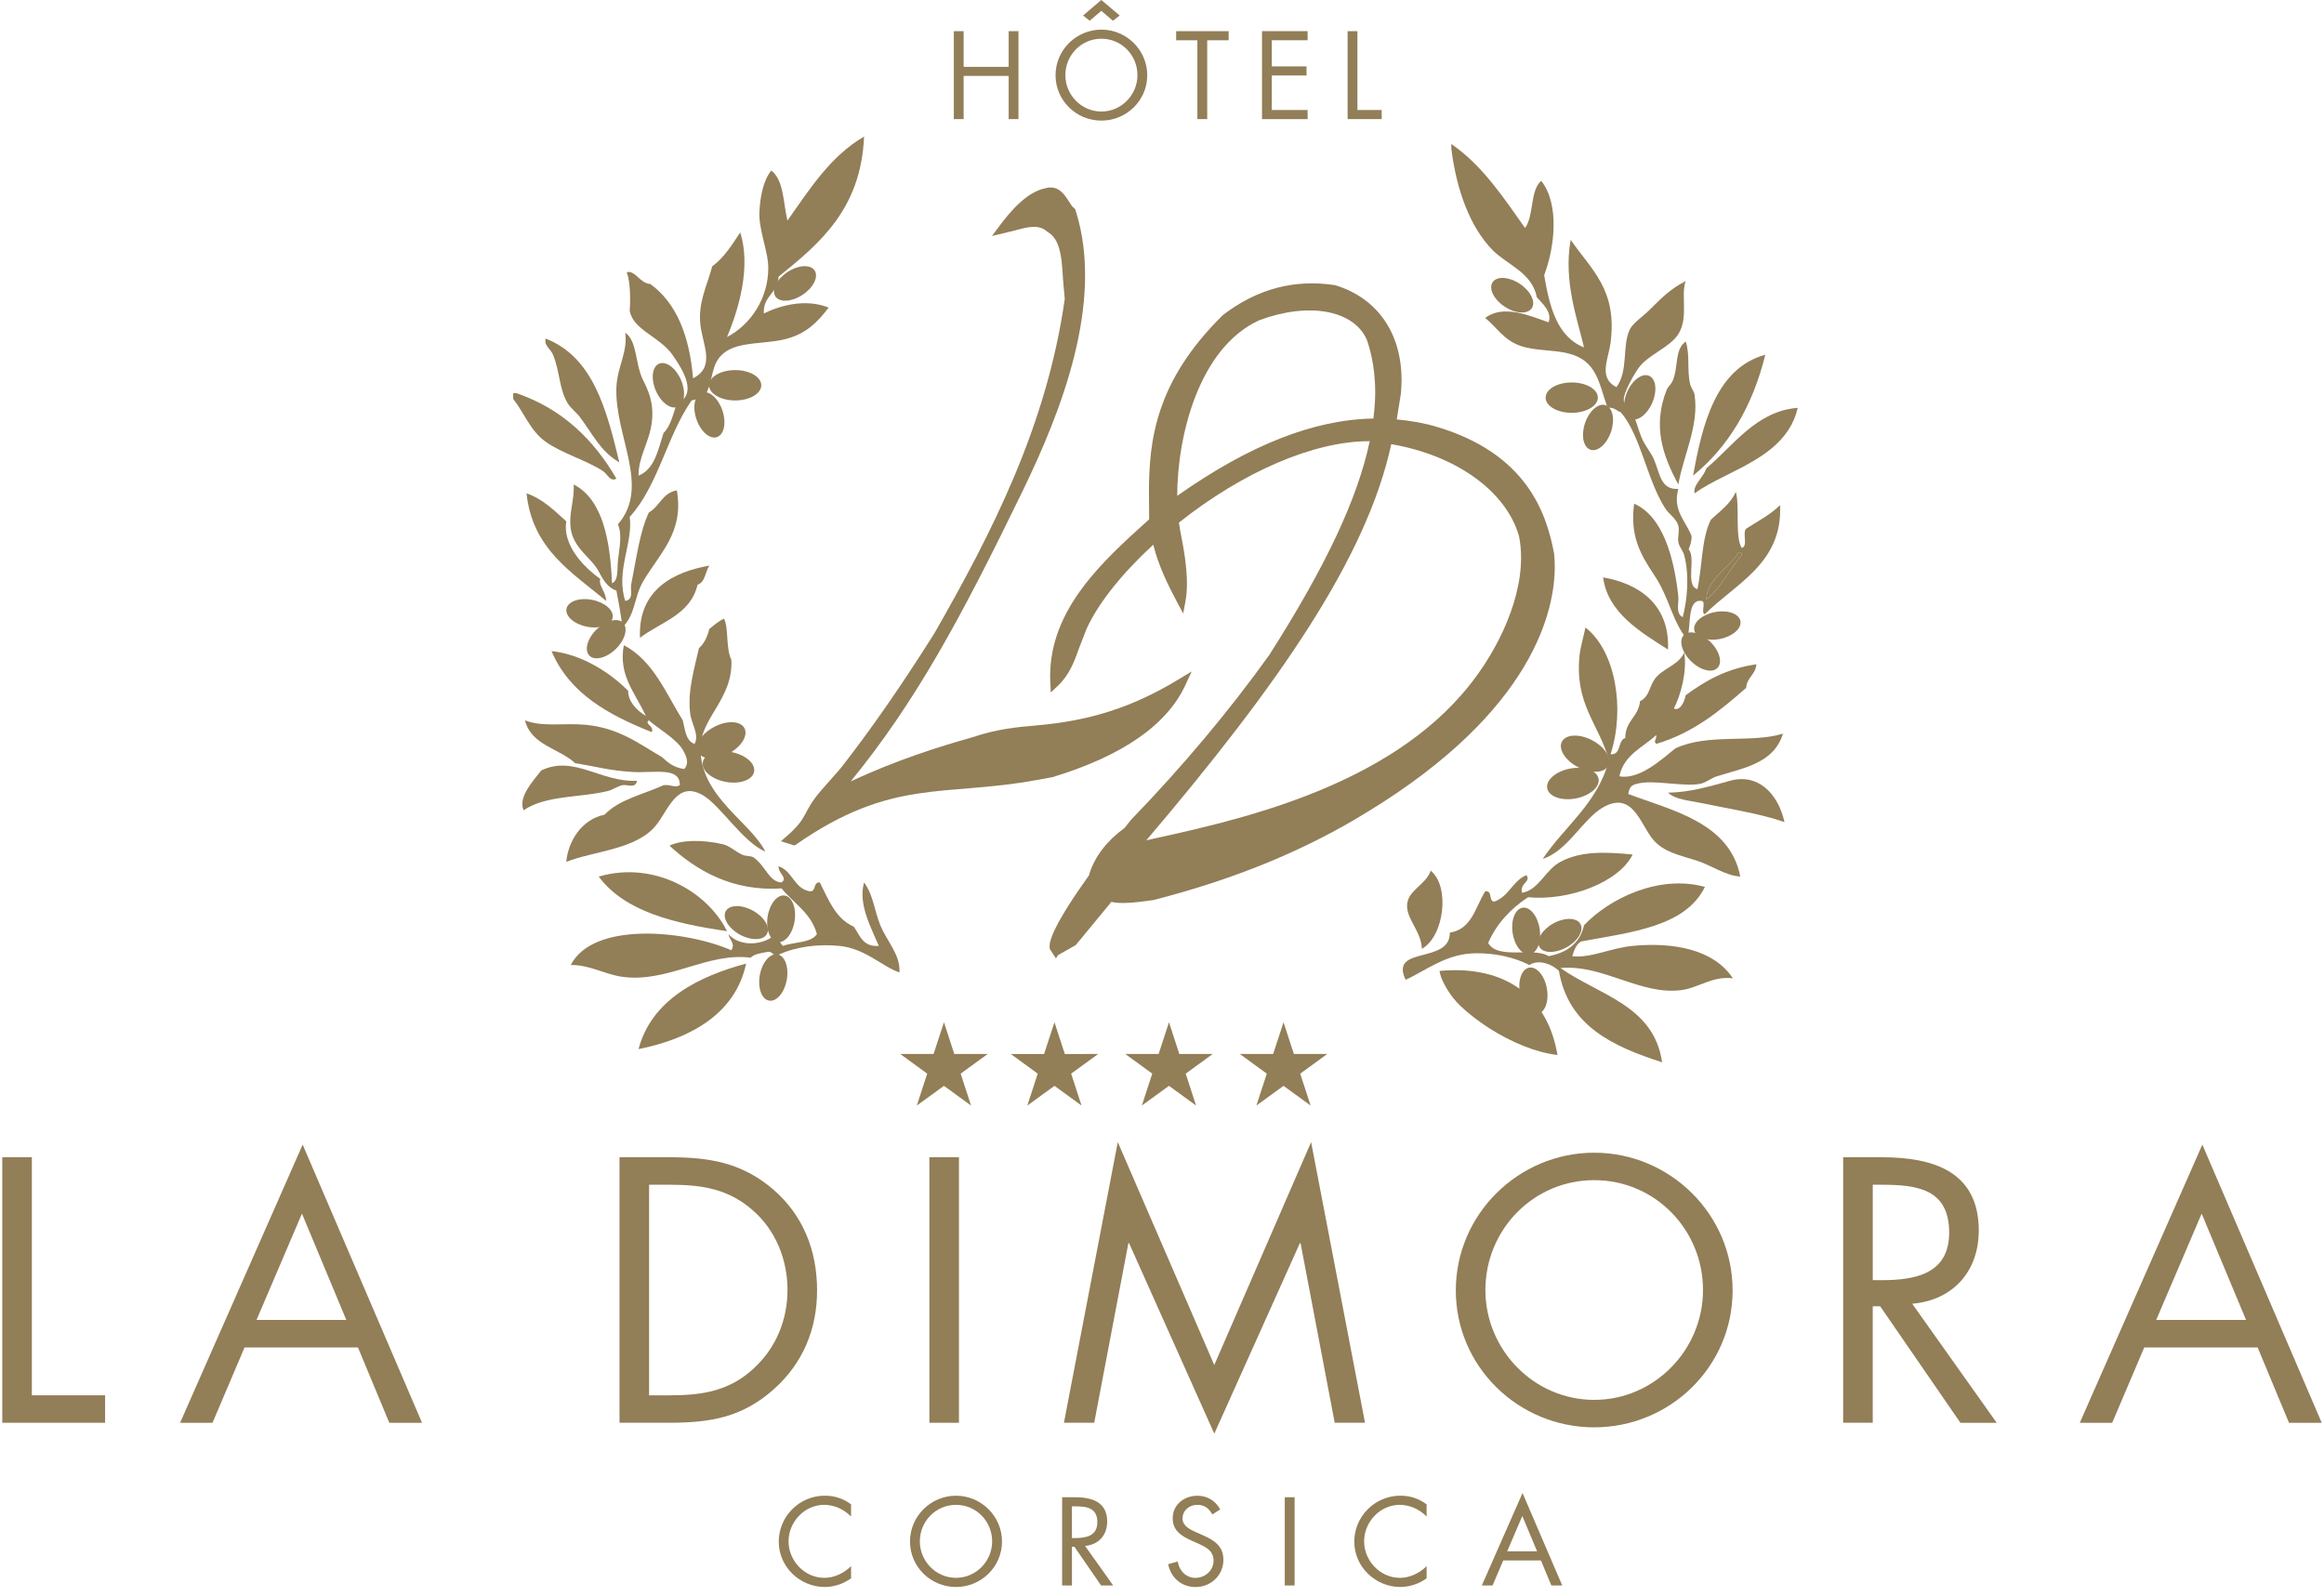 <?xml version="1.0" encoding="utf-8"?>
<!-- Generator: Adobe Illustrator 16.0.0, SVG Export Plug-In . SVG Version: 6.00 Build 0)  -->
<!DOCTYPE svg PUBLIC "-//W3C//DTD SVG 1.1//EN" "http://www.w3.org/Graphics/SVG/1.1/DTD/svg11.dtd">
<svg version="1.1" id="Calque_1" xmlns="http://www.w3.org/2000/svg" xmlns:xlink="http://www.w3.org/1999/xlink" x="0px" y="0px"
	 width="150px" height="103px" viewBox="0 0 150 103" style="enable-background:new 0 0 150 103;" xml:space="preserve">
<g id="XMLID_9_">
	<g>
		<path style="fill:#927E57;" d="M115.081,47.355c-0.588,1.907-2.491,2.204-4.279,2.757c-0.355,0.11-0.66,0.394-1.049,0.478
			c-1.054,0.224-3.045-0.288-4.09,0c-0.321,0.084-0.49,0.169-0.57,0.664c2.795,1.048,6.563,1.843,7.231,5.329
			c-0.998-0.076-1.84-0.724-2.854-1.045c-1.087-0.347-2.068-0.524-2.762-1.332c-0.838-0.981-1.307-3.193-3.235-2.094
			c-1.315,0.749-2.288,2.821-3.899,3.328c1.426-2.127,3.531-3.569,4.28-6.373c-0.689-2.389-2.225-3.616-1.903-6.758
			c0.051-0.503,0.25-1.184,0.381-1.806c1.958,1.526,2.566,5.277,1.619,8.183c0.72,0.055,0.44-0.893,0.952-1.049
			c-0.005-1.117,0.858-1.358,0.951-2.377c0.601-0.283,0.597-0.939,0.951-1.429c0.504-0.694,1.535-0.88,1.903-1.713
			c0.187,1.235-0.211,2.707-0.668,3.616c0.389,0.19,0.685-0.431,0.761-0.854c1.257-0.935,2.652-1.73,4.567-2
			c-0.059,0.672-0.617,0.842-0.664,1.522c-1.679,1.463-3.383,2.897-5.806,3.616c-0.207-0.199,0.046-0.271,0-0.571
			c-0.867,0.812-2.09,1.269-2.377,2.664c1.285,0.229,2.681-1.049,3.616-1.806C110.269,47.317,113.043,47.989,115.081,47.355z"/>
		<path style="fill:#927E57;" d="M116.032,26.325c-0.748,3.248-4.521,3.979-6.66,5.519c-0.105-0.571,0.584-1.027,0.761-1.615
			C111.884,28.765,113.352,26.536,116.032,26.325z"/>
		<path style="fill:#927E57;" d="M115.179,53.064c-1.604-0.559-3.642-0.863-5.426-1.239c-0.749-0.157-1.624-0.211-2.094-0.664
			c1.341,0.004,2.74-0.415,3.996-0.761C113.462,49.893,114.76,51.212,115.179,53.064z"/>
		<path style="fill:#927E57;" d="M108.991,35.459c0.499,0.55-0.245,2.339,0.571,2.571c0.321-1.564,0.254-3.244,0.858-4.474
			c0.579-0.558,1.269-1.015,1.615-1.806c0.263,0.871-0.063,2.931,0.381,3.616c0.432-0.081,0.025-0.99,0.287-1.239
			c0.749-0.486,1.573-0.901,2.187-1.522c0.187,3.768-2.909,5.083-4.851,7.042c-0.279-0.072,0.085-0.783-0.19-0.854
			c-0.985-0.173-0.685,1.62-0.951,2.474c-0.943-1.1-1.163-2.698-2.094-4.094c-0.964-1.442-1.598-2.58-1.332-4.66
			c1.836,0.795,2.58,3.438,2.854,5.992c0.043,0.427-0.198,1.091,0.284,1.332c0.296-1.142,0.436-2.651,0.097-3.996
			c-0.071-0.279-0.33-0.545-0.381-0.854c-0.055-0.313,0.089-0.719,0-1.049c-0.131-0.478-0.575-0.702-0.858-1.142
			c-1.171-1.823-1.568-4.69-2.854-6.183c-0.287-0.097-0.418-0.338-0.854-0.288c-0.575-1.599-0.669-3.066-2.571-3.519
			c-0.981-0.237-2.115-0.156-3.045-0.478c-1.108-0.385-1.515-1.188-2.284-1.806c1.172-0.879,2.8-0.165,4.094,0.283
			c0.245-0.66-0.419-1.23-0.761-1.615c-0.305-1.603-1.907-2.085-2.854-3.045c-1.434-1.455-2.335-3.848-2.665-6.567
			c0-0.093,0-0.19,0-0.283c2.005,1.383,3.354,3.434,4.758,5.421c0.584-0.778,0.309-2.415,1.045-3.045
			c1.214,1.548,0.85,4.36,0.19,6.09c0.347,2.063,0.841,3.979,2.571,4.665c-0.41-1.781-1.346-4.267-0.859-6.948
			c1.328,1.945,3.024,3.206,2.571,6.661c-0.14,1.049-0.808,2.25,0.381,2.854c0.787-1.083,0.352-2.622,0.854-3.709
			c0.194-0.423,0.786-0.795,1.239-1.239c0.833-0.816,1.332-1.361,2.376-1.903c-0.334,0.909,0.203,2.347-0.474,3.425
			c-0.554,0.875-1.949,1.32-2.571,2.191c-0.262,0.368-0.989,1.586-0.951,2.093c0.029,0.351,0.352,0.465,0.571,0.854
			c0.216,0.376,0.359,1.011,0.57,1.522c0.225,0.533,0.571,0.931,0.762,1.332c0.448,0.96,0.427,2.064,1.619,2
			c-0.393,1.408,0.504,2.089,0.854,3.045C109.19,34.956,109.085,35.206,108.991,35.459z M112.417,35.84
			c-0.009-0.114-0.029-0.224-0.19-0.19c-0.626,1.023-2.063,1.742-2.094,3.045C111.102,37.95,111.604,36.741,112.417,35.84z"/>
		<path style="fill:#927E57;" d="M113.939,22.899c-0.82,3.332-2.373,5.937-4.66,7.802C109.854,27.504,110.721,23.771,113.939,22.899z"/>
		<path style="fill:#927E57;" d="M112.227,35.649c0.161-0.034,0.182,0.076,0.19,0.19c-0.813,0.901-1.315,2.11-2.284,2.854
			C110.163,37.392,111.601,36.673,112.227,35.649z"/>
		<path style="fill:#927E57;" d="M111.846,63.15c-1.314-0.169-2.207,0.613-3.328,0.761c-2.643,0.343-5.032-1.666-7.802-1.429
			c2.465,1.75,6.034,2.397,6.563,6.089c-3.158-1.023-6.047-2.325-6.66-5.899c-0.376-0.393-1.294-0.795-1.903-0.38
			c-1.027-0.517-2.182-0.762-3.425-0.762c-1.95,0.005-3.265,1.134-4.567,1.713c-1.07-2.225,2.875-0.977,2.854-3.045
			c1.434-0.216,1.645-1.653,2.283-2.664c0.486-0.072,0.207,0.617,0.571,0.668c0.956-0.317,1.192-1.349,2.093-1.713
			c0.31,0.448-0.465,0.517-0.283,1.143c1.1-0.203,1.477-1.468,2.475-2.001c1.327-0.715,2.926-0.639,4.66-0.474
			c-0.884,1.802-4.123,3.012-6.754,2.758c-1.104,0.735-2.009,1.67-2.571,2.951c0.63,1.112,2.952,0.237,3.903,0.854
			c1.197-0.229,2.021-0.833,2.284-1.996c1.619-1.717,4.846-3.299,7.802-2.474c-1.265,2.575-4.753,2.922-7.992,3.519
			c-0.326,0.182-0.444,0.57-0.571,0.951c1.167,0.148,2.486-0.532,3.899-0.664C108.078,60.799,110.641,61.311,111.846,63.15z"/>
		<path style="fill:#927E57;" d="M109.372,25.47c0.309,1.992-0.728,3.933-1.045,5.802c-1.031-1.903-1.661-3.776-0.761-6.09
			c0.08-0.215,0.283-0.359,0.381-0.571c0.414-0.926,0.102-2.013,0.854-2.567c0.292,0.842,0.068,1.84,0.288,2.757
			C109.135,25.014,109.338,25.25,109.372,25.47z"/>
		<path style="fill:#927E57;" d="M103.473,37.269c2.19,0.381,4.31,1.654,4.187,4.66C105.896,40.805,103.761,39.548,103.473,37.269z"/>
		<path style="fill:#927E57;" d="M100.525,68.098c-1.413-0.16-3.012-0.841-4.377-1.712c-0.664-0.423-1.798-1.244-2.381-2.001
			c-0.339-0.439-0.791-1.188-0.854-1.713C97.273,62.274,99.912,64.423,100.525,68.098z"/>
		<path style="fill:#927E57;" d="M92.342,56.202c1.256,1.011,0.884,4.229-0.57,5.045c-0.03-1.125-1.016-1.937-0.952-2.854
			C90.883,57.449,92.033,57.12,92.342,56.202z"/>
		<path style="fill:#927E57;" d="M48.446,61.818c-2.804-0.364-5.345,1.641-8.28,1.234c-1.112-0.152-2.123-0.786-3.328-0.761
			c1.446-2.813,7.333-2.267,10.369-0.952c0.271-0.452-0.126-0.655-0.19-1.044c0.685,0.804,2.127,0.757,2.952,0.093
			c0.33,0.08,0.33,0.495,0.571,0.668c0.715-0.267,1.797-0.169,2.187-0.761c-0.376-1.37-1.506-1.988-2.284-2.952
			c-3.188,0.216-5.523-1.18-7.231-2.757c0.812-0.385,2.152-0.385,3.425-0.098c0.432,0.098,0.791,0.448,1.239,0.668
			c0.279,0.136,0.583,0.068,0.761,0.19c0.774,0.528,0.989,1.577,1.806,1.615c0.431-0.296-0.22-0.583-0.19-1.044
			c0.905,0.296,0.99,1.425,2,1.615c0.457,0.047,0.207-0.617,0.664-0.571c0.562,1.117,1.019,2.343,2.19,2.854
			c0.397,0.555,0.579,1.324,1.615,1.239c-0.533-1.256-1.34-2.711-0.951-4.094c0.592,0.8,0.676,1.853,1.048,2.762
			c0.427,1.04,1.315,1.925,1.235,3.045c-1.112-0.368-2.208-1.557-3.899-1.713c-1.328-0.127-2.761,0.043-3.903,0.571
			c-0.393,0.105-0.372-0.203-0.664-0.19C49.161,61.518,48.7,61.564,48.446,61.818z"/>
		<path style="fill:#927E57;" d="M39.882,33.844c2.127-2.432-0.224-5.705-0.097-8.851c0.05-1.286,0.74-2.254,0.571-3.519
			c0.787,0.554,0.626,1.987,1.142,3.045c0.296,0.601,0.74,1.434,0.571,2.757c-0.161,1.272-0.879,2.237-0.854,3.425
			c1.044-0.415,1.256-1.662,1.615-2.757c0.47-0.453,0.613-1.227,0.859-1.903c1.357-0.588,0.414-2.144-0.288-3.142
			c-0.829-1.18-2.567-1.611-2.757-2.855c0.051-0.643,0.051-1.831-0.19-2.474c0.545-0.144,0.846,0.723,1.522,0.761
			c1.704,1.243,2.529,3.371,2.757,6.089c1.459-0.744,0.63-2.131,0.478-3.425c-0.173-1.446,0.402-2.474,0.761-3.806
			c0.77-0.558,1.273-1.391,1.806-2.186c0.689,2.178-0.051,4.842-0.854,6.753c1.573-0.82,2.673-2.55,2.664-4.47
			c-0.008-1.134-0.66-2.495-0.566-3.713c0.055-0.854,0.22-1.882,0.757-2.567c0.812,0.613,0.774,2.077,1.044,3.235
			c1.434-2.026,2.766-4.153,4.948-5.426c-0.199,4.656-2.83,6.876-5.519,9.042c-0.025,1.083-1.011,1.205-0.952,2.376
			c1.002-0.49,2.652-0.989,4.187-0.38c-0.715,0.926-1.489,1.78-3.045,2.093c-1.531,0.309-3.299,0.072-4.089,1.239
			c-0.461,0.672-0.355,1.505-0.858,2.376c-0.267,0.114-0.546,0.216-0.854,0.288c-1.582,2.254-2.161,5.51-3.996,7.515
			c0.228,1.688-0.918,3.501-0.288,5.426c0.575-0.105,0.313-0.71,0.38-1.049c0.317-1.556,0.545-3.404,1.142-4.66
			c0.693-0.389,0.884-1.277,1.81-1.429c0.465,2.749-1.112,4.047-2.191,5.899c-0.579,1.002-0.474,2.123-1.332,2.952
			c-0.076-0.842-0.241-1.603-0.38-2.381c-0.516-0.173-0.795-0.575-1.142-1.235c-0.453-0.871-1.624-1.476-1.806-2.762
			c-0.14-0.994,0.245-1.818,0.19-2.854c1.898,0.973,2.359,3.675,2.474,6.377c0.423-0.173,0.326-0.88,0.381-1.43
			C39.962,35.387,40.183,34.546,39.882,33.844z"/>
		<path style="fill:#927E57;" d="M49.397,54.967c-1.4-0.566-2.893-2.956-3.997-3.615c-1.679-1.006-2.22,0.858-3.045,1.903
			c-1.264,1.59-3.979,1.661-5.806,2.376c0.123-1.34,0.994-2.744,2.474-3.045c0.922-0.981,2.499-1.306,3.806-1.903
			c0.482-0.063,0.694,0.195,1.049,0c0.017-1.205-1.607-0.774-3.045-0.854c-1.463-0.084-2.359-0.347-3.713-0.571
			c-1.04-0.96-2.842-1.155-3.235-2.762c1.095,0.448,2.554,0.161,3.903,0.288c2.123,0.195,3.425,1.197,4.948,2.093
			c0.372,0.355,0.778,0.677,1.425,0.761c0.38-0.397,0.08-0.947-0.093-1.239c-0.431-0.723-1.615-1.387-2.19-1.903
			c-0.313,0.258,0.363,0.33,0.19,0.761c-2.791-1.112-5.315-2.486-6.47-5.231c1.916,0.207,3.73,1.34,4.948,2.567
			c-0.017,0.681,0.55,1.269,1.142,1.62c-0.728-1.556-1.78-2.622-1.425-4.567c1.895,0.99,2.698,3.075,3.806,4.851
			c0.152,0.609,0.19,1.328,0.761,1.522c0.326-0.592-0.211-1.311-0.288-1.996c-0.165-1.463,0.267-2.829,0.571-4.187
			c0.343-0.296,0.542-0.728,0.668-1.239c0.304-0.232,0.579-0.499,0.951-0.664c0.313,0.622,0.098,1.882,0.474,2.664
			c0.119,2.524-2,3.738-1.996,5.709C45.215,51.444,48.399,53.005,49.397,54.967z"/>
		<path style="fill:#927E57;" d="M48.158,62.198c-0.719,3.371-3.797,4.889-6.944,5.52C42.068,64.479,45.185,62.998,48.158,62.198z"/>
		<path style="fill:#927E57;" d="M45.782,36.508c-0.267,0.402-0.258,1.074-0.761,1.235c-0.444,1.937-2.364,2.398-3.713,3.425
			C41.168,38.043,43.515,36.91,45.782,36.508z"/>
		<path style="fill:#927E57;" d="M46.923,60.105c-3.434-0.499-6.602-1.269-8.28-3.522C42.225,55.534,45.684,57.576,46.923,60.105z"/>
		<path style="fill:#927E57;" d="M39.785,30.892c-0.381,0.245-0.592-0.3-0.854-0.474c-1.015-0.685-2.66-1.15-3.713-1.903
			c-1.006-0.723-1.4-1.899-2.093-2.761c0-0.127,0-0.254,0-0.381c0.063,0,0.126,0,0.19,0C36.296,26.388,38.313,28.372,39.785,30.892z
			"/>
		<path style="fill:#927E57;" d="M38.74,37.362c-0.114,0.486,0.368,0.795,0.381,1.429c-2.182-1.848-4.749-3.311-5.138-6.948
			c1.078,0.376,1.797,1.121,2.567,1.81C36.3,35.159,37.641,36.588,38.74,37.362z"/>
		<path style="fill:#927E57;" d="M39.975,29.847c-1.226-0.71-1.7-1.806-2.567-2.952c-0.224-0.296-0.575-0.55-0.761-0.854
			c-0.558-0.901-0.507-2.068-0.952-3.142c-0.152-0.368-0.596-0.601-0.478-1.045C38.275,23.043,39.15,26.422,39.975,29.847z"/>
		<path style="fill:#927E57;" d="M41.117,50.4c-0.093,0.529-0.651,0.216-0.952,0.283c-0.33,0.076-0.613,0.3-0.952,0.381
			c-1.801,0.44-3.962,0.25-5.421,1.239c-0.372-0.871,0.656-1.928,1.142-2.571C37.044,48.717,38.749,50.501,41.117,50.4z"/>
	</g>
	<g>
	</g>
</g>
<path style="fill:#927E57;" d="M89.799,28.67c4.178,0.719,7.404,3.022,8.242,5.928c0.092,0.454,0.135,0.922,0.135,1.398
	c0,3.103-1.824,6.574-3.867,8.875c-5.469,6.243-15.068,8.204-20.321,9.37C82.557,44.158,88.209,36.003,89.799,28.67z M88.225,21.941
	c0.357,1.031,0.537,2.174,0.537,3.408c0,0.537-0.049,1.096-0.117,1.666c-3.85,0.068-8,1.706-12.663,4.99c0-0.001,0-0.001,0-0.004
	c0-3.766,1.36-9.525,5.29-11.328C84.467,19.478,87.389,20.009,88.225,21.941z M78.943,20.327l-0.012,0.009l-0.014,0.015
	c-4.335,4.271-4.76,8.081-4.76,11.489c0,0.422,0.004,0.838,0.012,1.246c0,0,0.004,0.277,0.004,0.436
	c-3.023,2.713-6.393,5.783-6.393,10.127c0,0.144,0.006,0.29,0.011,0.438l0.033,0.61l0.431-0.406c0.783-0.736,1.092-1.604,1.417-2.52
	l0.468-1.199c0.756-1.651,2.283-3.56,4.296-5.414c0.335,1.346,0.92,2.549,1.559,3.749l0.372,0.693l0.146-0.781
	c0.068-0.356,0.096-0.745,0.096-1.15c0-1.074-0.203-2.271-0.424-3.355c0,0-0.057-0.36-0.092-0.581
	c4.139-3.289,8.715-5.255,12.277-5.256c0,0,0.025,0.001,0.037,0.001c-0.775,3.691-2.834,8.082-6.482,13.798
	c-2.549,3.566-5.639,7.252-8.919,10.636c-0.018,0.021-0.38,0.478-0.431,0.54c-1.101,0.79-1.902,1.82-2.251,2.917l-0.026,0.08
	c0,0,0.002,0.018,0.007,0.028c-2.277,3.185-2.561,4.208-2.561,4.611c0,0.079,0.008,0.134,0.018,0.176l0.395,0.603l0.13-0.214
	l1.146-0.649c0,0,2.125-2.581,2.299-2.789c0.596,0.133,1.367,0.078,2.717-0.118c5.292-1.359,9.803-3.217,13.809-5.689
	c10.77-6.564,12.092-13.052,12.092-15.831c0-0.338-0.018-0.621-0.043-0.841c-0.502-2.698-1.826-6.456-7.541-8.176
	c-0.836-0.251-1.699-0.402-2.615-0.485c0.072-0.451,0.271-1.687,0.271-1.687c0.023-0.292,0.039-0.576,0.039-0.856
	c0-3.036-1.559-5.29-4.285-6.124C83.547,18,81.127,18.651,78.943,20.327z"/>
<path style="fill:#927E57;" d="M67.474,12.15c-0.004,0.002-0.02,0.005-0.02,0.005l0,0c-1.206,0.249-2.267,1.519-2.964,2.456l-0.466,0.623
	l1.499-0.363c0.786-0.213,1.526-0.414,2.062,0.076l0.026,0.023l0.03,0.018c0.314,0.184,0.52,0.486,0.657,0.858
	c0.224,0.606,0.268,1.404,0.313,2.183c0,0,0.104,1.17,0.112,1.265c-1.162,8.216-4.724,15.135-8.412,21.581
	c-2.133,3.389-4.123,6.25-6.074,8.743c-0.003,0-1.178,1.336-1.178,1.336c-1.348,1.538-0.785,1.727-2.313,3.049l-0.347,0.299
	l0.888,0.275l0.097-0.067c6.181-4.298,9.511-3.063,15.5-4.154l1.055-0.194c4.516-1.374,7.393-3.375,8.578-5.957l0.396-0.861
	l-0.822,0.498c-3.149,1.916-5.94,2.697-9.17,2.982c-1.313,0.114-2.556,0.226-4.156,0.766c-2.044,0.572-5.001,1.499-7.861,2.855
	c4.193-5.148,7.057-10.416,11.139-18.829c2.361-4.887,5.281-12.069,3.382-18.028L69.398,13.5l-0.074-0.061
	c-0.119-0.098-0.228-0.27-0.345-0.455C68.709,12.559,68.304,11.921,67.474,12.15z"/>
<path style="fill:#927E57;" d="M63.748,68.034l-1.744,1.269l0.67,2.058l-1.747-1.271l-1.751,1.271l0.67-2.058l-1.74-1.269h2.15l0.671-2.047
	l0.666,2.047H63.748z"/>
<path style="fill:#927E57;" d="M70.88,68.034l-1.744,1.269l0.671,2.058L68.06,70.09l-1.751,1.271l0.67-2.058l-1.739-1.269h2.149l0.671-2.047
	l0.667,2.047H70.88z"/>
<path style="fill:#927E57;" d="M78.271,68.034l-1.742,1.269l0.67,2.058l-1.748-1.271L73.7,71.36l0.671-2.058l-1.74-1.269h2.151l0.669-2.047
	l0.666,2.047H78.271z"/>
<path style="fill:#927E57;" d="M85.664,68.034l-1.744,1.269l0.672,2.058l-1.748-1.271l-1.75,1.271l0.67-2.058l-1.74-1.269h2.15l0.67-2.047
	l0.668,2.047H85.664z"/>
<ellipse style="fill:#927E57;" cx="47.45" cy="24.869" rx="1.685" ry="0.98"/>
<ellipse transform="matrix(-0.887 0.463 -0.463 -0.887 110.013 68.591)" style="fill:#927E57;" cx="46.599" cy="47.781" rx="1.684" ry="0.98"/>
<ellipse transform="matrix(-0.983 -0.184 0.184 -0.983 84.118 106.829)" style="fill:#927E57;" cx="47.011" cy="49.516" rx="1.684" ry="0.979"/>
<ellipse transform="matrix(-0.874 -0.486 0.486 -0.874 61.318 135.012)" style="fill:#927E57;" cx="48.16" cy="59.558" rx="1.518" ry="0.881"/>
<ellipse transform="matrix(-0.716 0.698 -0.698 -0.716 95.942 43.497)" style="fill:#927E57;" cx="39.123" cy="41.265" rx="1.518" ry="0.884"/>
<ellipse transform="matrix(-0.981 -0.194 0.194 -0.981 67.702 85.804)" style="fill:#927E57;" cx="38.052" cy="39.587" rx="1.518" ry="0.883"/>
<ellipse transform="matrix(-0.399 -0.917 0.917 -0.399 37.54 74.334)" style="fill:#927E57;" cx="43.121" cy="24.87" rx="1.517" ry="0.883"/>
<ellipse transform="matrix(0.15 -0.989 0.989 0.15 -15.821 100.255)" style="fill:#927E57;" cx="50.401" cy="59.33" rx="1.518" ry="0.882"/>
<ellipse transform="matrix(0.834 -0.552 0.552 0.834 -1.57 31.363)" style="fill:#927E57;" cx="51.304" cy="18.289" rx="1.518" ry="0.882"/>
<ellipse transform="matrix(0.323 0.947 -0.947 0.323 56.325 -25.22)" style="fill:#927E57;" cx="45.784" cy="26.743" rx="1.518" ry="0.884"/>
<ellipse transform="matrix(-0.18 0.984 -0.984 -0.18 120.997 25.309)" style="fill:#927E57;" cx="49.945" cy="63.106" rx="1.517" ry="0.883"/>
<path style="fill:#927E57;" d="M103.131,25.666c0-0.541-0.756-0.979-1.688-0.979c-0.93,0-1.682,0.438-1.682,0.979
	c0,0.542,0.752,0.981,1.682,0.981C102.375,26.646,103.131,26.208,103.131,25.666z"/>
<ellipse transform="matrix(0.887 0.463 -0.463 0.887 34.061 -41.801)" style="fill:#927E57;" cx="102.296" cy="48.578" rx="1.684" ry="0.98"/>
<ellipse transform="matrix(0.983 -0.184 0.184 0.983 -7.576 19.587)" style="fill:#927E57;" cx="101.526" cy="50.528" rx="1.684" ry="0.981"/>
<ellipse transform="matrix(0.874 -0.485 0.485 0.874 -16.633 56.488)" style="fill:#927E57;" cx="100.736" cy="60.354" rx="1.517" ry="0.882"/>
<ellipse transform="matrix(0.716 0.698 -0.698 0.716 60.53 -64.683)" style="fill:#927E57;" cx="109.772" cy="42.062" rx="1.518" ry="0.883"/>
<ellipse transform="matrix(0.981 -0.194 0.194 0.981 -5.728 22.265)" style="fill:#927E57;" cx="110.843" cy="40.384" rx="1.518" ry="0.883"/>
<ellipse transform="matrix(0.4 -0.917 0.917 0.4 39.988 112.379)" style="fill:#927E57;" cx="105.774" cy="25.666" rx="1.518" ry="0.883"/>
<ellipse transform="matrix(-0.15 -0.989 0.989 -0.15 53.813 166.521)" style="fill:#927E57;" cx="98.493" cy="60.126" rx="1.518" ry="0.882"/>
<ellipse transform="matrix(-0.834 -0.552 0.552 -0.834 168.459 88.844)" style="fill:#927E57;" cx="97.592" cy="19.086" rx="1.517" ry="0.884"/>
<ellipse transform="matrix(-0.322 0.947 -0.947 -0.322 162.426 -61.187)" style="fill:#927E57;" cx="103.112" cy="27.541" rx="1.518" ry="0.884"/>
<ellipse transform="matrix(0.18 0.984 -0.984 0.18 144.041 -44.916)" style="fill:#927E57;" cx="98.95" cy="63.903" rx="1.517" ry="0.883"/>
<g>
	<path style="fill:#927E57;" d="M65.104,4.314V2.011h0.632v5.678h-0.632V4.901h-2.907v2.787h-0.633V2.011h0.633v2.304H65.104z"/>
	<path style="fill:#927E57;" d="M74.047,4.856c0,1.634-1.34,2.929-2.959,2.929c-1.619,0-2.959-1.294-2.959-2.929
		c0-1.626,1.34-2.944,2.959-2.944C72.707,1.912,74.047,3.23,74.047,4.856z M68.762,4.849c0,1.28,1.038,2.35,2.326,2.35
		c1.288,0,2.327-1.069,2.327-2.35c0-1.287-1.024-2.35-2.327-2.35C69.785,2.5,68.762,3.562,68.762,4.849z M71.082,0l1.188,1.001
		l-0.436,0.338l-0.752-0.64l-0.747,0.64l-0.429-0.338L71.082,0z"/>
	<path style="fill:#927E57;" d="M77.918,7.688h-0.635V2.598h-1.37V2.011h3.389v0.587h-1.385V7.688z"/>
	<path style="fill:#927E57;" d="M81.455,2.011h2.943v0.587h-2.313v1.687h2.244v0.587h-2.244v2.229h2.313v0.588h-2.943V2.011z"/>
	<path style="fill:#927E57;" d="M87.613,7.101h1.566v0.588H86.98V2.011h0.633V7.101z"/>
</g>
<path style="fill:#927E57;" d="M2.056,90.065h4.728v1.772H0.147V74.699h1.909V90.065z"/>
<path style="fill:#927E57;" d="M15.784,86.976l-2.068,4.862h-2.091l7.91-17.955l7.705,17.955h-2.113l-2.023-4.862H15.784z M19.489,78.337
	l-2.933,6.864h5.796L19.489,78.337z"/>
<path style="fill:#927E57;" d="M39.986,74.699h3.228c2.567,0,4.659,0.343,6.681,2.068c1.956,1.683,2.842,3.979,2.842,6.526
	c0,2.497-0.91,4.702-2.796,6.384c-2.045,1.819-4.091,2.16-6.773,2.16h-3.182V74.699z M43.281,90.065
	c2.091,0,3.841-0.295,5.409-1.773c1.41-1.316,2.138-3.113,2.138-5.022c0-1.955-0.75-3.842-2.229-5.138
	c-1.568-1.387-3.296-1.658-5.318-1.658h-1.386v13.592H43.281z"/>
<path style="fill:#927E57;" d="M61.895,91.838h-1.909V74.699h1.909V91.838z"/>
<path style="fill:#927E57;" d="M72.146,73.722l6.228,14.389l6.25-14.389l3.479,18.116h-1.955l-2.205-11.593h-0.045l-5.523,12.297
	l-5.5-12.297h-0.045l-2.205,11.593h-1.955L72.146,73.722z"/>
<path style="fill:#927E57;" d="M111.83,83.294c0,4.93-4.045,8.839-8.934,8.839c-4.885,0-8.932-3.909-8.932-8.839
	c0-4.913,4.047-8.888,8.932-8.888C107.785,74.406,111.83,78.381,111.83,83.294z M95.873,83.27c0,3.864,3.137,7.09,7.023,7.09
	s7.023-3.226,7.023-7.09c0-3.887-3.09-7.093-7.023-7.093C98.965,76.177,95.873,79.383,95.873,83.27z"/>
<path style="fill:#927E57;" d="M120.875,91.838h-1.91V74.699h2.479c3.252,0,6.273,0.865,6.273,4.729c0,2.637-1.66,4.501-4.297,4.727
	l5.455,7.684h-2.342l-5.18-7.521h-0.479V91.838z M120.875,82.633h0.592c2.158,0,4.34-0.41,4.34-3.069c0-2.818-2.066-3.09-4.363-3.09
	h-0.568V82.633z"/>
<path style="fill:#927E57;" d="M138.398,86.976l-2.068,4.862h-2.092l7.91-17.955l7.705,17.955h-2.113l-2.023-4.862H138.398z M142.104,78.337
	l-2.934,6.864h5.799L142.104,78.337z"/>
<g>
	<path style="fill:#927E57;" d="M54.931,97.892c-0.454-0.469-1.08-0.756-1.739-0.756c-1.268,0-2.296,1.103-2.296,2.357
		c0,1.254,1.035,2.355,2.312,2.355c0.643,0,1.27-0.303,1.723-0.756v0.786c-0.491,0.355-1.095,0.56-1.7,0.56
		c-1.609,0-2.968-1.307-2.968-2.925c0-1.632,1.336-2.968,2.968-2.968c0.634,0,1.193,0.181,1.7,0.559V97.892z"/>
	<path style="fill:#927E57;" d="M64.673,99.499c0,1.641-1.345,2.939-2.969,2.939c-1.625,0-2.969-1.299-2.969-2.939
		c0-1.63,1.345-2.953,2.969-2.953C63.328,96.546,64.673,97.869,64.673,99.499z M59.37,99.493c0,1.283,1.042,2.355,2.334,2.355
		c1.292,0,2.334-1.072,2.334-2.355c0-1.293-1.028-2.357-2.334-2.357C60.397,97.136,59.37,98.2,59.37,99.493z"/>
	<path style="fill:#927E57;" d="M69.188,102.34h-0.634v-5.695h0.823c1.08,0,2.085,0.287,2.085,1.571c0,0.877-0.551,1.495-1.427,1.57
		l1.813,2.554h-0.779l-1.722-2.5h-0.159V102.34z M69.188,99.28h0.196c0.717,0,1.443-0.136,1.443-1.02
		c0-0.936-0.688-1.028-1.451-1.028h-0.189V99.28z"/>
	<path style="fill:#927E57;" d="M78.25,97.755c-0.227-0.392-0.498-0.619-0.98-0.619c-0.508,0-0.945,0.362-0.945,0.884
		c0,0.491,0.506,0.717,0.893,0.891l0.377,0.167c0.74,0.325,1.367,0.696,1.367,1.602c0,0.998-0.801,1.76-1.791,1.76
		c-0.914,0-1.594-0.59-1.774-1.474l0.62-0.174c0.082,0.581,0.527,1.058,1.141,1.058c0.611,0,1.17-0.468,1.17-1.11
		c0-0.664-0.521-0.89-1.051-1.133l-0.346-0.15c-0.666-0.303-1.24-0.644-1.24-1.458c0-0.884,0.748-1.451,1.594-1.451
		c0.635,0,1.172,0.324,1.473,0.885L78.25,97.755z"/>
	<path style="fill:#927E57;" d="M83.559,102.34h-0.635v-5.695h0.635V102.34z"/>
	<path style="fill:#927E57;" d="M92.078,97.892c-0.453-0.469-1.08-0.756-1.736-0.756c-1.27,0-2.297,1.103-2.297,2.357
		c0,1.254,1.035,2.355,2.311,2.355c0.643,0,1.27-0.303,1.723-0.756v0.786c-0.49,0.355-1.094,0.56-1.699,0.56
		c-1.607,0-2.969-1.307-2.969-2.925c0-1.632,1.338-2.968,2.969-2.968c0.635,0,1.193,0.181,1.699,0.559V97.892z"/>
	<path style="fill:#927E57;" d="M97.025,100.724l-0.689,1.616h-0.693l2.627-5.969l2.563,5.969h-0.703l-0.672-1.616H97.025z M98.256,97.853
		l-0.975,2.282h1.928L98.256,97.853z"/>
</g>
</svg>
